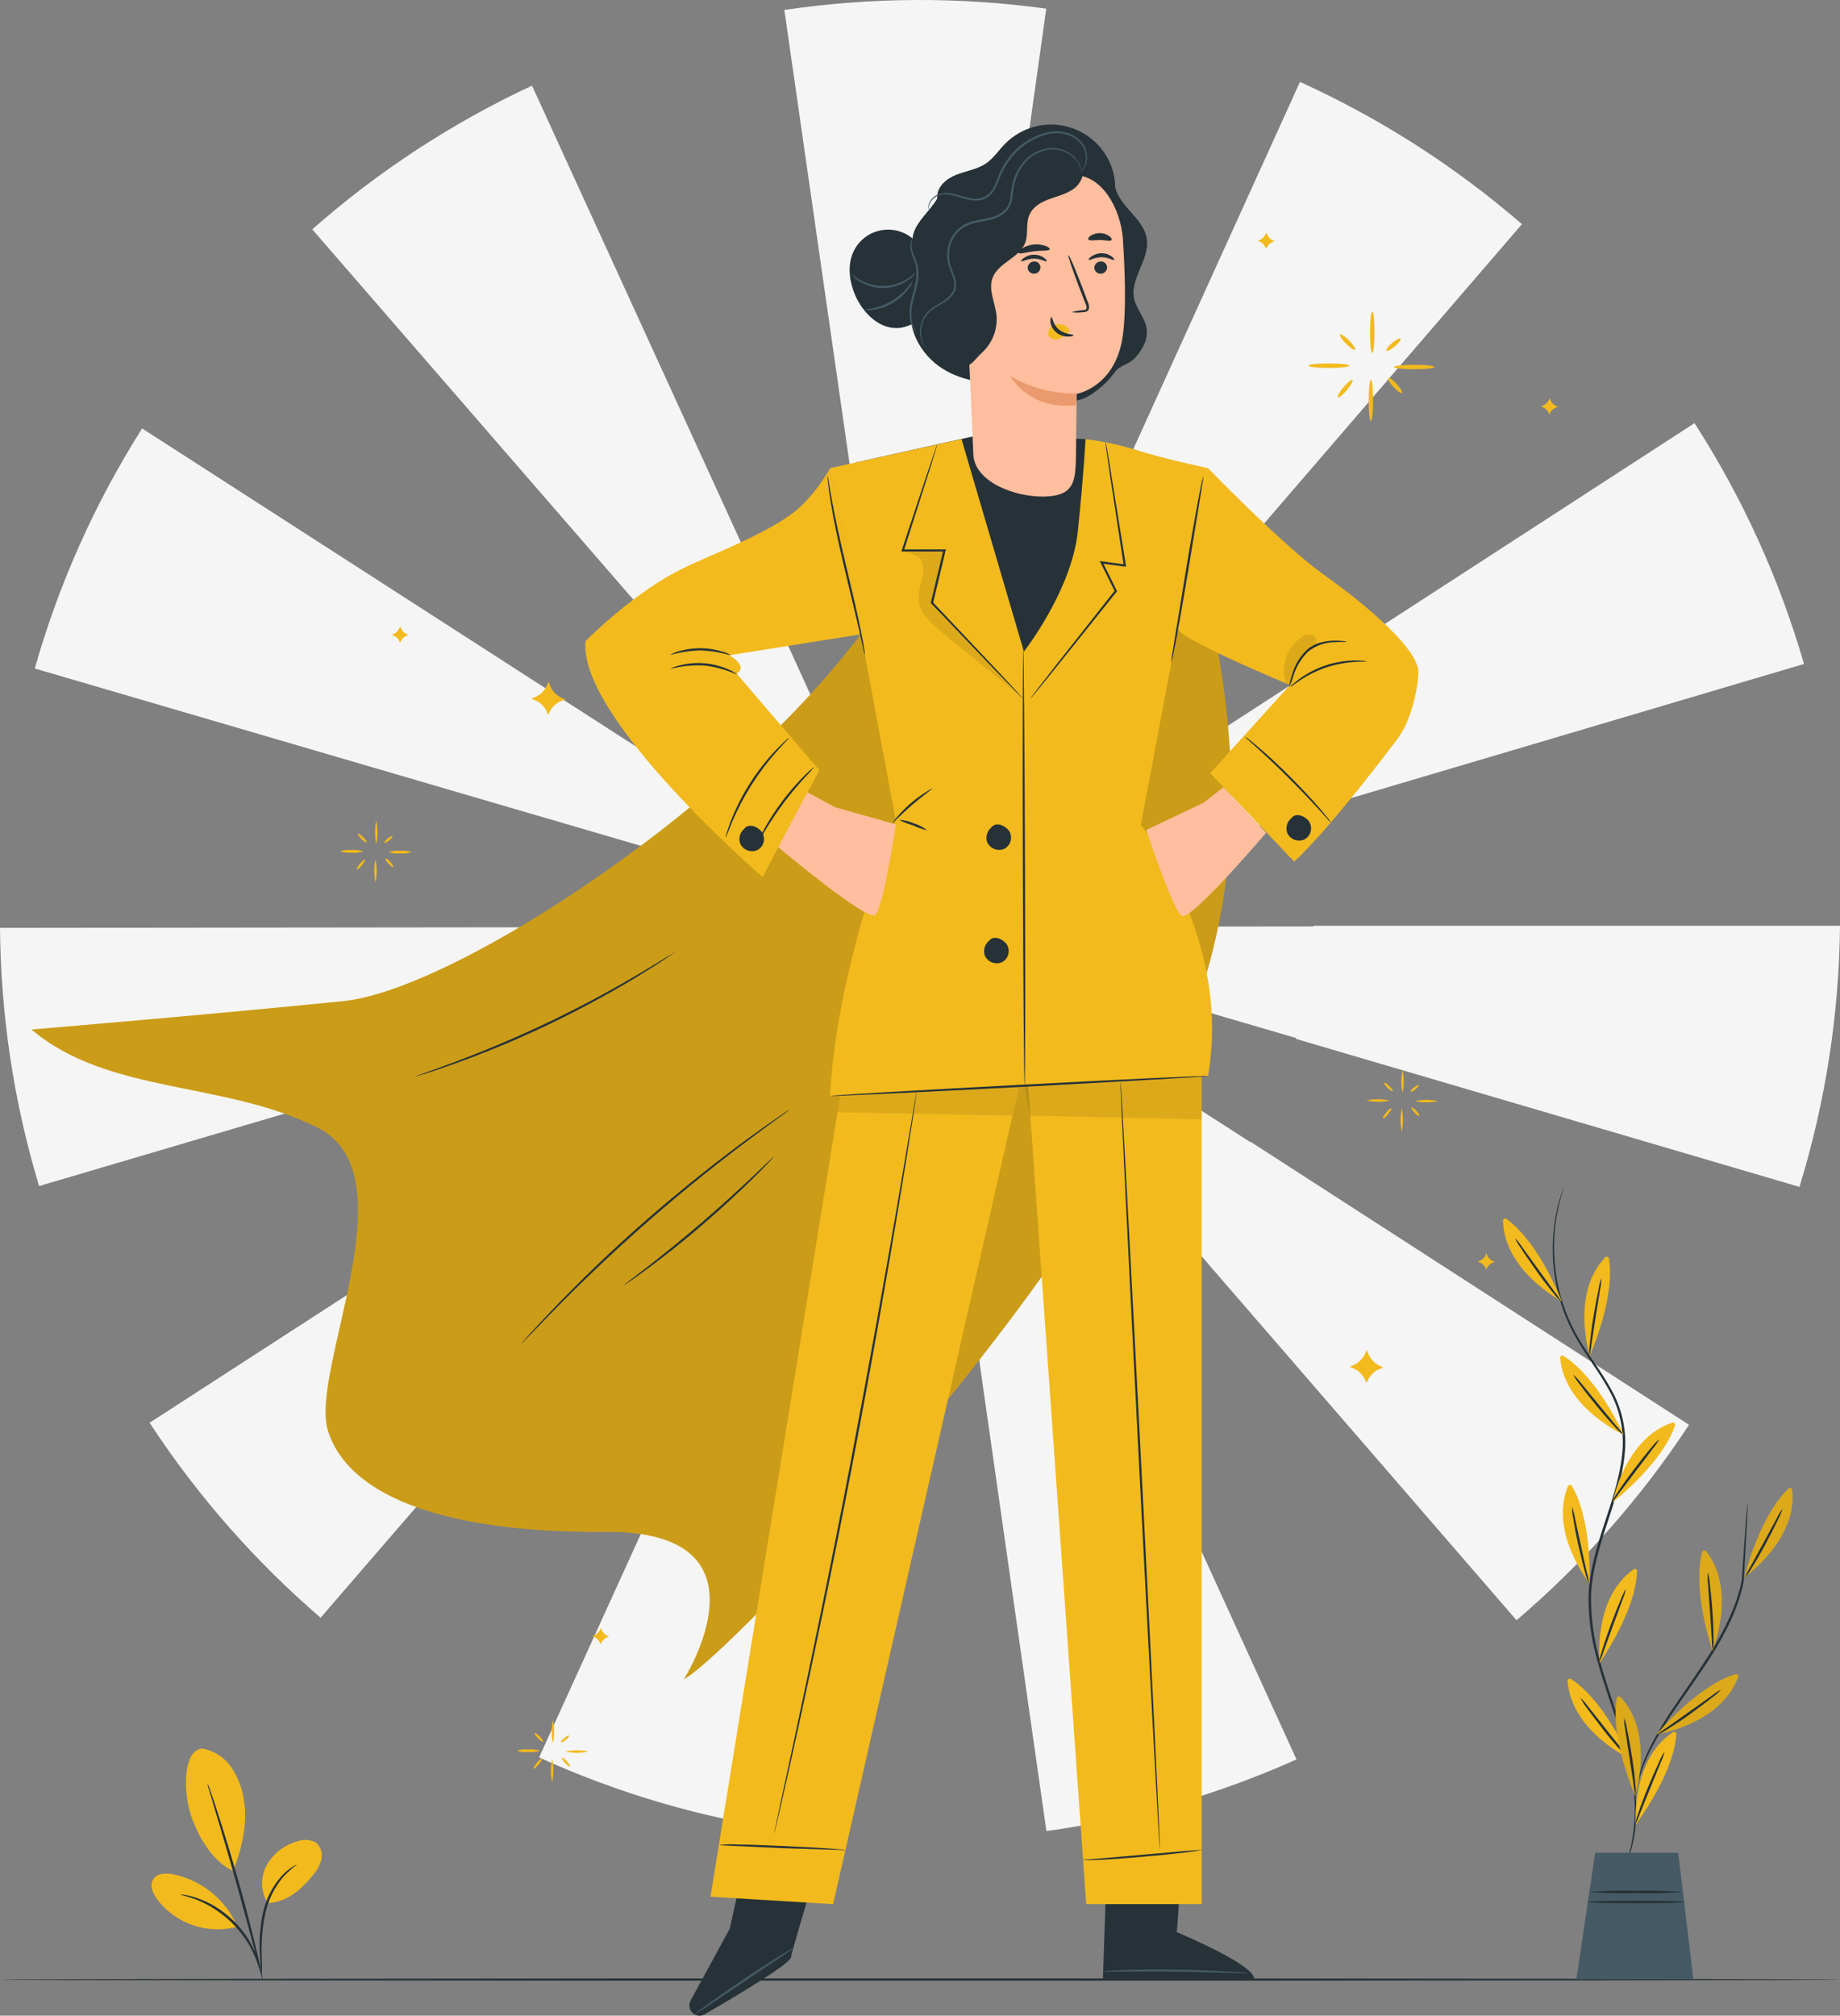 <?xml version="1.0" encoding="UTF-8"?> <svg xmlns="http://www.w3.org/2000/svg" width="884" height="968" viewBox="0 0 884 968" fill="none"><rect x="0" y="0" width="884" height="968" fill="#808080" stroke="none"/> <g clip-path="url(#clip0)"> <path d="M440.204 444.665V444.685L440.244 444.726L440.204 444.665Z" fill="#F5F5F5"></path> <path d="M440.446 445.008L440.345 445.109H440.587L440.446 445.008Z" fill="#F5F5F5"></path> <path d="M440.607 445.109H440.749L440.648 445.069L440.607 445.109Z" fill="#F5F5F5"></path> <path d="M440.143 445.048L440.123 444.907L439.477 444.726L440.062 445.109L440.143 445.048Z" fill="#F5F5F5"></path> <path d="M440.163 444.927L440.143 445.028L440.244 444.988L440.163 444.927Z" fill="#F5F5F5"></path> <path d="M440.729 444.968L440.688 445.008L440.749 445.028L440.729 444.968Z" fill="#F5F5F5"></path> <path d="M440.628 445.048H440.587L440.608 445.089L440.628 445.048Z" fill="#F5F5F5"></path> <path d="M440.244 444.968L440.285 444.948H440.224L440.244 444.968Z" fill="#F5F5F5"></path> <path d="M440.688 444.927L440.607 444.948L440.648 444.988L440.688 444.927Z" fill="#F5F5F5"></path> <path d="M413.744 256.04L440.426 442.971L466.865 255.999H467.289L502.669 4.155C460.904 -1.587 418.536 -1.377 376.83 4.781L412.977 256.181L413.744 256.04Z" fill="#F5F5F5"></path> <path d="M519.643 271.471L440.93 444.524L731.197 107.656C699.112 79.887 663.195 56.878 624.552 39.335L519.219 271.309L519.643 271.471Z" fill="#F5F5F5"></path> <path d="M257.672 391.513L439.013 444.584H438.307L440.062 445.109H440.204H440.345H440.103L440.224 445.23H440.325H440.224L440.95 445.553L440.345 445.149L622.756 498.524C622.713 498.656 622.679 498.79 622.655 498.927L864.524 569.992C877.017 529.343 883.577 487.106 884 444.584H630.97V444.907L440.89 445.109V444.927L441.717 444.685L441.031 445.129L442.727 444.625H441.899L866.703 318.854C854.872 277.962 837.155 239.006 814.107 203.21L441.717 444.584H441.072L441.334 444.262L440.85 444.584L441.031 443.556L440.668 444.322V444.584L440.446 444.746V444.584H440.284V444.322L439.982 443.778L440.103 444.625L439.719 444.383L439.921 444.605H439.275L68.278 205.751C45.624 241.496 28.256 280.324 16.711 321.033L257.672 391.533V391.513ZM440.345 445.048V445.19L439.76 444.827L440.345 445.048Z" fill="#F5F5F5"></path> <path d="M315.556 300.901L439.982 444.423L361.048 271.572L255.593 41.13C217.282 58.971 181.728 82.21 150.018 110.138L315.516 300.922L315.556 300.901Z" fill="#F5F5F5"></path> <path d="M811.464 684.245L600.757 548.287L600.636 548.449L441.193 445.855L565.498 589.074L565.195 589.337L728.594 778.104C760.52 750.893 788.422 719.291 811.464 684.245V684.245Z" fill="#F5F5F5"></path> <path d="M440.708 445.533V445.512L440.688 445.492L440.708 445.533Z" fill="#F5F5F5"></path> <path d="M440.265 445.169L440.244 445.21L440.164 445.169L440.184 445.311L440.204 445.29V445.311L440.325 445.27L440.265 445.23L440.305 445.169L440.345 445.19L440.325 445.149L440.345 445.109H440.164L440.265 445.169Z" fill="#F5F5F5"></path> <path d="M439.356 445.553L440.103 445.331L440.123 445.149L440.083 445.109L439.356 445.553Z" fill="#F5F5F5"></path> <path d="M439.659 445.916L280.64 549.034L280.277 548.449L71.871 683.256C94.728 718.166 122.387 749.687 154.034 776.893L339.856 561.762L439.659 445.916Z" fill="#F5F5F5"></path> <path d="M257.773 499.068L439.982 445.109L0 445.593C0.331 487.606 6.652 529.358 18.77 569.589L257.732 499.109L257.773 499.068Z" fill="#F5F5F5"></path> <path d="M259.004 843.984C297.053 861.297 337.382 873.089 378.768 879.002L439.982 446.561L259.004 843.984Z" fill="#F5F5F5"></path> <path d="M440.749 445.29V445.21L440.708 445.25L440.749 445.29Z" fill="#F5F5F5"></path> <path d="M502.73 879.345C544.216 873.661 584.675 862.072 622.877 844.932L440.95 446.521L502.73 879.345Z" fill="#F5F5F5"></path> <path d="M440.264 445.835L440.466 447.267L440.668 445.896L440.446 445.432L440.264 445.835Z" fill="#F5F5F5"></path> <path d="M440.668 445.27H440.648L440.688 445.29L440.668 445.27Z" fill="#F5F5F5"></path> <path d="M884 950.693C884 950.975 686.089 951.217 442 951.217C197.911 951.217 0 950.975 0 950.693C0 950.41 197.79 950.088 442 950.088C686.21 950.088 884 950.39 884 950.693Z" fill="#263238"></path> <path d="M557.687 220.82C557.687 220.82 621.747 357.987 573.53 485.755C525.314 613.523 348.191 796.783 328.553 806.425C328.553 806.425 374.005 735.077 291.054 735.662C208.103 736.247 166.446 716.096 157.526 686.988C148.605 657.88 197.891 564.062 152.561 541.489C107.23 518.917 52.132 525.695 15.137 494.409C15.137 494.409 101.418 487.228 165.094 480.752C231.979 474.035 432.918 334.044 449.145 231.148" fill="#F2BA1D"></path> <g opacity="0.4"> <path opacity="0.4" d="M557.687 220.82C557.687 220.82 621.747 357.987 573.53 485.755C525.314 613.523 348.191 796.783 328.553 806.425C328.553 806.425 374.005 735.077 291.054 735.662C208.103 736.247 166.446 716.096 157.526 686.988C148.605 657.88 197.891 564.062 152.561 541.489C107.23 518.917 52.132 525.695 15.137 494.409C15.137 494.409 101.418 487.228 165.094 480.752C231.979 474.035 432.918 334.044 449.145 231.148" fill="black"></path> </g> <path d="M324.598 457.01C324.248 457.333 323.87 457.624 323.467 457.878L320.097 460.137C317.191 462.154 312.892 464.857 307.503 468.206C296.766 474.802 281.588 483.355 264.252 491.685C246.915 500.016 230.708 506.431 218.841 510.667C212.907 512.785 208.063 514.419 204.713 515.468L200.838 516.638C200.382 516.79 199.917 516.911 199.445 517.001C199.863 516.777 200.303 516.594 200.757 516.456L204.571 515.064C207.902 513.915 212.645 512.18 218.578 509.981C230.365 505.564 246.471 499.008 263.808 490.737C281.144 482.467 296.302 473.995 307.14 467.58C312.549 464.373 316.888 461.73 319.875 459.854L323.346 457.837C323.733 457.518 324.153 457.241 324.598 457.01Z" fill="#263238"></path> <path d="M379.091 533.058C378.674 533.461 378.221 533.825 377.738 534.147L373.702 537.092C370.17 539.634 365.124 543.345 358.928 547.985C346.556 557.264 329.724 570.496 311.943 586.028C294.162 601.561 278.763 616.447 267.884 627.481C262.455 632.988 258.096 637.567 255.109 640.633L251.637 644.204C251.256 644.642 250.837 645.047 250.386 645.414C250.728 644.941 251.098 644.49 251.496 644.063L254.806 640.351C257.692 637.123 261.971 632.544 267.36 626.957C278.097 615.802 293.415 600.734 311.237 585.242C329.058 569.75 345.971 556.537 358.484 547.379C364.741 542.821 369.867 539.19 373.46 536.769L377.496 533.965C378.004 533.623 378.537 533.319 379.091 533.058V533.058Z" fill="#263238"></path> <path d="M371.744 555.549C371.568 555.817 371.365 556.067 371.139 556.295L369.242 558.313C367.607 560.068 365.205 562.549 362.117 565.554C356.062 571.606 347.384 579.674 337.434 588.247C327.484 596.82 318.139 604.082 311.196 609.186C307.745 611.747 304.919 613.765 302.942 615.116L300.661 616.669C300.136 617.012 299.833 617.194 299.813 617.153C300.02 616.902 300.265 616.684 300.54 616.508L302.699 614.793L310.772 608.601C317.554 603.336 326.797 595.953 336.727 587.441C346.657 578.928 355.356 570.92 361.592 565.03L368.939 558.03L370.957 556.154C371.361 555.731 371.704 555.509 371.744 555.549Z" fill="#263238"></path> <path d="M360.946 879.487L350.613 926.184L331.783 960.758C331.458 961.348 331.259 961.998 331.198 962.667C331.137 963.337 331.215 964.013 331.427 964.651C331.639 965.289 331.981 965.877 332.431 966.377C332.882 966.877 333.43 967.278 334.043 967.556V967.556C334.75 967.888 335.528 968.043 336.308 968.007C337.089 967.972 337.849 967.748 338.524 967.354C347.283 962.312 379.414 943.532 379.979 940.062C380.645 936.028 394.107 891.529 394.107 891.529L360.946 879.487Z" fill="#263238"></path> <path d="M381.452 935.382C380.915 935.906 380.319 936.367 379.676 936.754L374.61 940.203L357.838 951.419L341.087 962.675L335.98 966.043C335.356 966.501 334.679 966.88 333.962 967.173C334.469 966.611 335.046 966.117 335.678 965.7C336.828 964.833 338.503 963.582 340.602 962.07C344.78 959.024 350.694 954.929 357.192 950.551C363.691 946.174 369.746 942.301 374.146 939.578C376.346 938.206 378.182 937.137 379.393 936.411C380.033 935.981 380.724 935.636 381.452 935.382V935.382Z" fill="#455A64"></path> <path d="M568.162 890.541L565.377 927.899C565.377 927.899 602.392 943.269 602.553 950.229H529.896L531.914 889.088L568.162 890.541Z" fill="#263238"></path> <path d="M600.272 947.707C599.346 947.789 598.414 947.789 597.487 947.707L589.899 947.465C583.501 947.264 574.64 947.001 564.872 946.86C555.104 946.719 546.264 946.739 539.846 946.86H532.257C531.327 946.923 530.393 946.882 529.472 946.739C530.39 946.567 531.322 946.472 532.257 946.457C534.033 946.336 536.637 946.215 539.846 946.093C546.243 945.872 555.104 945.73 564.892 945.872C574.681 946.013 583.521 946.396 589.919 946.8C593.128 946.981 595.711 947.183 597.507 947.364C598.439 947.381 599.365 947.496 600.272 947.707V947.707Z" fill="#455A64"></path> <path d="M405.49 514.883L341.329 910.874L400.242 914.444L491.205 514.883H405.49Z" fill="#F2BA1D"></path> <path d="M492.275 497.636L521.863 914.444H577.325V473.107L492.275 497.636Z" fill="#F2BA1D"></path> <path d="M557.263 888.382C556.96 888.382 552.5 805.84 547.273 704.013C542.046 602.186 538.029 519.603 538.332 519.583C538.635 519.563 543.095 602.105 548.322 703.972C553.55 805.84 557.546 888.362 557.263 888.382Z" fill="#263238"></path> <path d="M577.325 888.382L576.901 888.503C576.538 888.604 575.973 888.705 575.246 888.826C573.813 889.048 571.734 889.351 569.191 889.653C564.025 890.278 556.9 891.025 549.009 891.67C533.246 893.102 520.369 893.687 520.39 892.961C520.39 892.961 520.571 892.961 520.955 892.961H522.61L528.665 892.497L548.847 890.722L569.03 888.947C574.176 888.584 577.547 888.342 577.325 888.382Z" fill="#263238"></path> <path d="M440.426 524.222C440.426 524.222 440.426 524.525 440.325 525.15C440.224 525.776 440.103 526.704 439.941 527.873C439.578 530.314 439.033 533.824 438.347 538.322C436.954 547.4 434.855 560.511 432.171 576.649C426.823 609.044 419.032 653.745 409.587 702.964C400.141 752.183 390.776 796.601 383.753 828.674C380.221 844.711 377.315 857.681 375.256 866.637L372.854 876.925L372.208 879.608C372.047 880.193 371.946 880.495 371.946 880.495C371.946 880.495 371.946 880.193 372.108 879.567C372.269 878.942 372.41 878.034 372.652 876.884C373.157 874.464 373.904 870.994 374.852 866.536C376.871 857.52 379.575 844.529 383.026 828.513C389.868 796.399 399.172 751.981 408.557 702.762C417.942 653.543 425.894 608.883 431.445 576.528C434.189 560.39 436.409 547.279 437.943 538.201C438.71 533.703 439.316 530.133 439.74 527.773C439.941 526.623 440.103 525.755 440.224 525.07C440.345 524.384 440.426 524.222 440.426 524.222Z" fill="#263238"></path> <path d="M406.176 888.382C405.385 888.468 404.586 888.468 403.795 888.382L397.255 888.221L375.761 887.555L354.266 886.547L347.747 886.224C346.951 886.222 346.156 886.174 345.366 886.083C348.321 885.671 351.311 885.577 354.286 885.8C359.796 885.8 367.405 886.123 375.801 886.506C384.197 886.89 391.806 887.293 397.296 887.656C400.041 887.838 402.281 888.019 403.815 888.16C404.608 888.137 405.401 888.211 406.176 888.382V888.382Z" fill="#263238"></path> <g opacity="0.3"> <path opacity="0.3" d="M402.382 534.167L403.653 526.3L489.672 521.439L486.422 535.781L402.382 534.167Z" fill="black"></path> </g> <g opacity="0.3"> <path opacity="0.3" d="M494.717 535.781L492.275 521.358L577.325 517.162L577.284 537.556L494.717 535.781Z" fill="black"></path> </g> <path d="M410.999 222.131L471.063 208.777L521.519 210.875L565.518 224.834L540.491 350.282L444.704 358.754L410.999 222.131Z" fill="#263238"></path> <path d="M461.94 210.875L398.769 224.834L430.355 393.954C430.355 393.954 402.099 462.537 398.769 526.3L492.275 521.378C492.275 521.378 498.713 437.323 496.513 404.967C494.313 372.612 492.82 316.01 492.82 316.01L461.94 210.875Z" fill="#F2BA1D"></path> <path d="M281.306 307.881C281.306 307.881 302.74 286.156 325.102 274.476C341.591 265.863 373.884 255.051 386.72 241.173C391.413 236.245 395.481 230.757 398.829 224.834L413.744 304.593L350.351 314.679C350.351 314.679 359.776 319.822 353.903 323.494L393.622 369.889L366.396 421.185C366.396 421.185 277.612 344.654 281.306 307.881Z" fill="#F2BA1D"></path> <path d="M521.52 210.875C529.197 211.821 536.784 213.393 544.205 215.575C557.647 220.033 580.372 224.834 580.372 224.834L548.08 396.152C548.08 396.152 591.977 450.374 580.372 516.739C580.372 516.739 519.723 521.519 492.275 521.378L491.912 312.904C491.912 312.904 514.9 283.655 517.846 254.991C520.793 226.327 521.52 210.875 521.52 210.875Z" fill="#F2BA1D"></path> <path d="M580.372 224.834C580.372 224.834 616.56 262.232 636.48 276.352C656.4 290.473 681.467 311.673 681.467 322.909C681.069 329.952 679.634 336.899 677.209 343.524C675.816 347.686 673.772 351.6 671.154 355.123C662.011 367.226 637.792 398.835 621.787 413.802L581.422 371.321L619.769 328.96C619.769 328.96 568.303 307.76 565.76 301.97C563.217 296.181 580.372 224.834 580.372 224.834Z" fill="#F2BA1D"></path> <path d="M491.528 335.516C491.19 335.267 490.879 334.983 490.6 334.669L488.077 332.147L478.813 322.606L447.409 289.807L447.227 289.605V289.323L451.385 271.915C452.011 269.313 452.616 266.731 453.222 264.209L453.726 264.855H433.705H433.039L433.241 264.209C438.125 249.423 442.303 236.755 445.35 227.678C446.844 223.26 448.035 219.73 448.903 217.209L449.871 214.425C449.97 214.095 450.106 213.777 450.275 213.477C450.227 213.814 450.146 214.145 450.033 214.466C449.831 215.192 449.548 216.14 449.205 217.31C448.418 219.851 447.308 223.361 445.916 227.86L434.23 264.512L433.745 263.866H454.433L454.271 264.512C453.686 267.033 453.06 269.615 452.435 272.217C451.002 278.269 449.609 284.058 448.257 289.625L448.136 289.161L479.278 322.203L488.319 331.966L490.721 334.608C491.014 334.888 491.284 335.192 491.528 335.516V335.516Z" fill="#263238"></path> <path d="M492.275 521.378C491.992 521.378 491.609 474.338 491.407 416.344C491.205 358.35 491.407 311.31 491.609 311.31C491.811 311.31 492.275 358.33 492.457 416.344C492.638 474.358 492.557 521.378 492.275 521.378Z" fill="#263238"></path> <path d="M531.207 212.388C531.341 212.759 531.429 213.145 531.47 213.538C531.631 214.385 531.833 215.555 532.075 216.846C532.6 219.831 533.306 224.007 534.093 229.191L540.915 271.41L541.016 272.096H540.33L529.189 270.603L529.734 269.857L532.014 274.497C533.548 277.623 535.062 280.71 536.515 283.634L536.656 283.937L536.455 284.199C524.809 298.723 514.516 311.592 507.049 320.932C503.355 325.45 500.388 329.122 498.249 331.764L495.827 334.649C495.555 334.992 495.258 335.316 494.939 335.617C495.147 335.228 495.398 334.862 495.686 334.528L497.946 331.522L506.504 320.488L535.627 283.554V284.098C534.194 281.173 532.681 278.047 531.126 274.961L528.785 270.301L528.341 269.413L529.33 269.555L540.471 271.067L539.886 271.652C537.323 254.769 535.062 240.023 533.447 229.292C532.701 224.088 532.095 219.912 531.651 216.886C531.47 215.515 531.328 214.405 531.207 213.558C531.162 213.169 531.162 212.777 531.207 212.388V212.388Z" fill="#263238"></path> <path d="M483.496 453.238C481.356 450.616 477.178 449.103 475.16 451.826C474.142 452.665 473.404 453.794 473.044 455.062C472.683 456.33 472.717 457.678 473.142 458.927C473.485 459.69 473.977 460.376 474.59 460.946C475.204 461.516 475.925 461.956 476.711 462.242C477.498 462.528 478.334 462.653 479.17 462.61C480.006 462.568 480.825 462.358 481.578 461.993C482.31 461.572 482.946 461.003 483.446 460.323C483.945 459.642 484.296 458.864 484.476 458.04C484.657 457.215 484.663 456.362 484.494 455.535C484.325 454.708 483.985 453.926 483.496 453.238V453.238Z" fill="#263238"></path> <path d="M484.626 398.775C482.486 396.152 478.309 394.639 476.29 397.363C475.272 398.196 474.533 399.321 474.172 400.587C473.811 401.852 473.846 403.198 474.272 404.443C474.615 405.206 475.108 405.893 475.72 406.463C476.333 407.033 477.054 407.475 477.84 407.762C478.626 408.05 479.461 408.177 480.298 408.137C481.134 408.097 481.953 407.89 482.708 407.529C483.441 407.109 484.077 406.54 484.576 405.859C485.075 405.178 485.426 404.401 485.606 403.576C485.787 402.752 485.793 401.899 485.624 401.072C485.455 400.245 485.115 399.462 484.626 398.775V398.775Z" fill="#263238"></path> <path d="M628.75 394.296C626.732 391.674 622.433 390.161 620.435 392.884C619.417 393.723 618.679 394.852 618.318 396.12C617.958 397.389 617.992 398.736 618.417 399.985C618.757 400.75 619.249 401.439 619.861 402.01C620.474 402.581 621.196 403.023 621.983 403.309C622.771 403.595 623.608 403.72 624.444 403.675C625.281 403.631 626.1 403.419 626.853 403.051C627.583 402.629 628.218 402.059 628.715 401.377C629.212 400.695 629.561 399.918 629.739 399.093C629.918 398.269 629.922 397.416 629.752 396.59C629.582 395.764 629.24 394.983 628.75 394.296V394.296Z" fill="#263238"></path> <path d="M365.932 399.4C363.792 396.778 359.614 395.265 357.596 397.988C356.578 398.822 355.839 399.947 355.478 401.212C355.117 402.478 355.152 403.823 355.578 405.068C355.921 405.831 356.414 406.518 357.026 407.088C357.639 407.658 358.359 408.1 359.146 408.388C359.932 408.675 360.767 408.803 361.603 408.763C362.44 408.723 363.259 408.516 364.014 408.154C364.746 407.734 365.382 407.165 365.882 406.484C366.381 405.803 366.732 405.026 366.912 404.201C367.093 403.377 367.099 402.524 366.93 401.697C366.761 400.87 366.421 400.088 365.932 399.4V399.4Z" fill="#263238"></path> <path d="M354.407 324.119C349.353 321.792 343.967 320.268 338.443 319.601C332.885 319.304 327.315 319.876 321.933 321.295C323.376 320.463 324.943 319.871 326.575 319.54C330.48 318.533 334.527 318.199 338.544 318.552C342.554 318.906 346.476 319.929 350.149 321.577C351.7 322.181 353.14 323.04 354.407 324.119V324.119Z" fill="#263238"></path> <path d="M321.933 314.537C323.175 313.742 324.539 313.156 325.97 312.803C329.422 311.779 333.006 311.27 336.606 311.29C340.217 311.317 343.802 311.888 347.242 312.984C348.685 313.334 350.053 313.942 351.279 314.78C346.498 313.374 341.565 312.554 336.586 312.339C331.632 312.49 326.713 313.228 321.933 314.537Z" fill="#263238"></path> <path d="M415.561 314.78C415.188 313.68 414.898 312.554 414.693 311.411C414.168 309.051 413.462 305.944 412.675 302.172L405.429 271.773C402.603 259.892 400.363 249.04 399.112 241.133C398.466 237.098 398.022 233.972 397.8 231.733C397.627 230.584 397.533 229.425 397.517 228.263C397.845 229.377 398.075 230.518 398.204 231.672C398.547 233.891 399.112 237.078 399.838 240.991C401.271 248.858 403.633 259.65 406.458 271.531C409.284 283.413 411.807 294.164 413.401 302.011C414.208 305.924 414.814 309.111 415.157 311.33C415.387 312.467 415.522 313.621 415.561 314.78V314.78Z" fill="#263238"></path> <path d="M578.132 228.707C578.089 229.901 577.94 231.089 577.688 232.257C577.304 234.698 576.78 237.946 576.134 241.859C574.782 250.129 572.965 261.244 570.947 273.528C568.929 285.813 566.91 297.089 565.477 305.158C564.711 309.192 564.065 312.46 563.58 314.699C563.389 315.876 563.106 317.036 562.733 318.168C562.779 316.999 562.9 315.833 563.096 314.679C563.5 312.258 564.024 309.01 564.65 305.077L569.837 273.407C571.855 261.042 573.873 249.867 575.327 241.798C576.093 237.764 576.719 234.496 577.204 232.237C577.434 231.041 577.744 229.862 578.132 228.707V228.707Z" fill="#263238"></path> <path d="M646.975 308.224C646.975 308.405 644.735 308.224 641.183 308.405C636.57 308.46 632.105 310.042 628.488 312.904C625.194 316.149 622.748 320.152 621.363 324.563C620.812 326.421 620.138 328.241 619.345 330.009C619.564 328.067 620.011 326.158 620.677 324.321C621.896 319.676 624.367 315.454 627.822 312.117C629.837 310.367 632.236 309.116 634.825 308.466C636.895 307.933 639.025 307.662 641.162 307.659C642.599 307.644 644.035 307.725 645.461 307.901C645.98 307.925 646.492 308.034 646.975 308.224V308.224Z" fill="#263238"></path> <path d="M656.602 317.644C656.602 317.825 654.382 317.644 650.83 317.886C646.21 318.19 641.647 319.071 637.247 320.508C632.862 321.99 628.685 324.023 624.814 326.56C621.848 328.577 620.172 329.949 620.051 329.807C619.93 329.666 620.374 329.343 621.101 328.658C622.138 327.686 623.237 326.784 624.391 325.955C632.073 320.376 641.295 317.311 650.79 317.18C652.218 317.151 653.647 317.212 655.068 317.362C655.59 317.385 656.106 317.48 656.602 317.644Z" fill="#263238"></path> <path d="M445.471 398.775C443.123 398.212 440.838 397.414 438.65 396.394C436.339 395.715 434.096 394.824 431.949 393.732C434.391 393.82 436.791 394.389 439.013 395.406C441.359 396.112 443.55 397.255 445.471 398.775V398.775Z" fill="#263238"></path> <path d="M448.055 378.502C448.216 378.764 443.494 381.992 438.185 386.571C432.877 391.15 428.962 395.325 428.74 395.123C433.916 388.267 440.502 382.599 448.055 378.502V378.502Z" fill="#263238"></path> <path d="M580.372 516.739C580.372 517.021 539.745 519.401 489.55 522.044C439.356 524.686 398.729 526.582 398.729 526.3C398.729 526.018 439.336 523.637 489.55 520.995C539.765 518.352 580.352 516.396 580.372 516.739Z" fill="#263238"></path> <g opacity="0.3"> <path opacity="0.3" d="M617.811 327.931C616.552 324.037 616.561 319.843 617.838 315.953C619.114 312.064 621.593 308.68 624.916 306.287C626.287 305.172 628.039 304.637 629.8 304.795C630.229 304.857 630.64 305.009 631.006 305.242C631.372 305.474 631.685 305.782 631.923 306.144C632.162 306.506 632.321 306.915 632.389 307.343C632.458 307.771 632.435 308.209 632.323 308.627C631.728 309.582 630.864 310.34 629.84 310.806C626.78 312.903 624.469 315.92 623.24 319.419C622.019 322.897 621.167 326.494 620.697 330.15" fill="black"></path> </g> <g opacity="0.3"> <path opacity="0.3" d="M433.765 264.249C434.149 265.318 441.374 266.146 442.726 269.131C443.836 272.249 443.879 275.648 442.848 278.793C441.803 281.905 441.305 285.174 441.374 288.455C441.98 294.305 446.783 298.723 451.264 302.576C463.777 313.267 479.015 324.765 491.528 335.476C480.347 322.243 465.775 308.627 453.464 296.322C451.505 294.676 449.945 292.607 448.902 290.271C448.164 287.109 448.361 283.802 449.467 280.75C450.517 276.621 451.58 272.486 452.656 268.344C452.919 267.275 453.524 265.48 453.665 264.895C452.173 264.633 450.66 264.505 449.145 264.512C444.027 264.121 438.888 264.088 433.765 264.411" fill="black"></path> </g> <path d="M364.277 404.16C364.403 403.572 364.621 403.007 364.922 402.486C365.387 401.457 366.133 399.985 367.122 398.19C369.698 393.538 372.591 389.07 375.781 384.816C378.979 380.542 382.472 376.498 386.235 372.713C387.688 371.28 388.899 370.151 389.767 369.425C390.18 368.992 390.657 368.625 391.18 368.335C389.811 370.054 388.342 371.691 386.78 373.237C384.035 376.223 380.342 380.459 376.689 385.34C373.036 390.222 369.928 394.982 367.829 398.452C366.754 400.42 365.568 402.326 364.277 404.16V404.16Z" fill="#263238"></path> <path d="M379.232 354.195C379.353 354.316 377.032 356.555 373.561 360.428C364.491 370.529 357.147 382.053 351.824 394.538C349.806 399.319 348.716 402.385 348.554 402.325C348.648 401.566 348.831 400.821 349.099 400.106C349.503 398.714 350.189 396.697 351.117 394.256C356.11 381.513 363.542 369.865 372.995 359.964C374.812 358.088 376.326 356.616 377.436 355.647C377.972 355.091 378.576 354.604 379.232 354.195V354.195Z" fill="#263238"></path> <path d="M639.366 394.962C638.765 394.475 638.224 393.92 637.751 393.308L633.554 388.668C630.001 384.775 624.996 379.49 619.284 373.782C613.573 368.073 608.285 363.111 604.369 359.561L599.707 355.385C599.089 354.92 598.533 354.378 598.052 353.771C598.73 354.142 599.372 354.574 599.97 355.062C601.14 355.97 602.836 357.302 604.854 359.097C608.89 362.486 614.299 367.428 620.031 373.217C625.763 379.006 630.708 384.311 634.159 388.346C635.875 390.363 637.207 392.037 638.196 393.227C638.651 393.759 639.043 394.341 639.366 394.962V394.962Z" fill="#263238"></path> <path d="M387.87 380.479L401.09 387.599L430.415 395.93C430.415 395.93 424.36 436.032 420.546 439.441C416.731 442.85 373.884 406.843 373.884 406.843L387.87 380.479Z" fill="#FFBE9D"></path> <path d="M587.779 378.078L578.233 385.502L550.704 398.593C550.704 398.593 563.439 437.121 567.718 439.864C571.996 442.608 608.285 399.944 608.285 399.944L587.779 378.078Z" fill="#FFBE9D"></path> <path d="M452.354 88.755C451.97 99.063 438.226 105.317 438.387 115.644C438.387 120.082 441.213 124.056 441.758 128.453C442.464 134.364 439.174 139.951 437.943 145.781C435.441 157.884 442.424 170.451 452.798 177.027C463.172 183.603 476.169 184.833 488.42 183.159" fill="#263238"></path> <path d="M535.466 86.174C535.042 91.721 538.715 96.663 542.388 100.818C546.062 104.974 550.199 109.311 550.986 114.797C552.399 124.54 542.913 133.597 544.83 143.239C545.88 148.403 550.118 152.559 550.885 157.783C551.652 163.008 548.867 167.869 545.557 171.621C542.247 175.373 538.311 174.909 535.345 179.044C531.893 183.714 527.508 187.615 522.468 190.502C511.771 196.351 498.935 187.879 493.768 186.467" fill="#263238"></path> <path d="M450.275 94.646C450.134 89.623 454.776 85.75 459.458 83.914C464.14 82.079 469.347 81.373 473.586 78.569C477.279 76.088 479.762 72.195 482.89 69.028C486.744 65.123 491.566 62.312 496.865 60.883C502.163 59.454 507.746 59.458 513.042 60.895C518.338 62.331 523.156 65.149 527.004 69.059C530.852 72.969 533.592 77.832 534.941 83.148C536.737 90.309 535.526 98.761 529.875 103.521C523.336 109.028 513.608 107.818 505.232 106.103C496.856 104.389 487.33 102.674 480.327 107.616C476.109 110.581 473.687 115.402 471.103 119.88C468.52 124.359 465.271 128.917 460.386 130.592C455.502 132.266 448.882 129.381 448.68 124.217" fill="#263238"></path> <path d="M470.094 95.674C468 95.906 466.069 96.912 464.679 98.494C463.29 100.077 462.543 102.122 462.586 104.227V104.227L467.612 217.854C467.814 231.269 487.431 238.793 501.781 238.47C516.292 238.127 516.757 231.027 516.938 218.298C517.241 196.997 517.221 188.989 517.221 189.11C517.221 189.231 535.547 186.024 539.301 162.12C541.157 150.219 540.512 130.733 539.482 114.817C538.534 100.334 529.008 82.704 514.658 84.298L470.094 95.674Z" fill="#FFBE9D"></path> <path d="M531.893 128.332C531.899 129.134 531.593 129.906 531.039 130.486C530.485 131.066 529.728 131.407 528.927 131.439C528.537 131.466 528.145 131.416 527.775 131.292C527.404 131.168 527.062 130.972 526.768 130.715C526.473 130.458 526.232 130.146 526.059 129.796C525.886 129.446 525.784 129.065 525.758 128.675C525.752 127.864 526.067 127.083 526.634 126.501C527.2 125.92 527.973 125.585 528.785 125.569C529.564 125.525 530.328 125.791 530.911 126.309C531.493 126.827 531.847 127.554 531.893 128.332V128.332Z" fill="#263238"></path> <path d="M535.264 124.823C534.901 125.226 532.559 123.511 529.209 123.532C525.859 123.552 523.497 125.186 523.154 124.782C522.811 124.379 523.356 123.895 524.406 123.128C525.833 122.137 527.532 121.609 529.27 121.615C530.988 121.593 532.668 122.132 534.053 123.148C535.123 123.915 535.466 124.641 535.264 124.823Z" fill="#263238"></path> <path d="M499.864 128.332C499.875 129.132 499.573 129.904 499.022 130.485C498.472 131.065 497.716 131.407 496.917 131.439C496.527 131.466 496.136 131.416 495.765 131.292C495.395 131.168 495.052 130.972 494.758 130.715C494.464 130.458 494.223 130.146 494.049 129.796C493.876 129.446 493.774 129.065 493.748 128.675C493.742 127.877 494.046 127.108 494.595 126.529C495.144 125.949 495.897 125.605 496.695 125.569C497.086 125.536 497.479 125.582 497.852 125.704C498.225 125.826 498.569 126.022 498.865 126.28C499.161 126.537 499.401 126.852 499.573 127.205C499.744 127.557 499.843 127.941 499.864 128.332V128.332Z" fill="#263238"></path> <path d="M502.83 125.508C502.447 125.912 500.126 124.197 496.776 124.217C493.425 124.238 491.064 125.871 490.721 125.468C490.378 125.065 490.943 124.58 491.992 123.814C493.419 122.821 495.118 122.292 496.856 122.301C498.573 122.291 500.249 122.828 501.64 123.834C502.669 124.601 503.012 125.327 502.83 125.508Z" fill="#263238"></path> <path d="M514.859 149.936C516.602 149.393 518.405 149.068 520.228 148.968C521.055 148.968 521.863 148.706 522.004 148.121C522.073 147.256 521.876 146.39 521.439 145.64C520.631 143.623 519.804 141.464 518.936 139.225C515.445 130.108 512.881 122.604 513.285 122.462C513.689 122.321 516.777 129.603 520.268 138.741C521.096 140.98 521.903 143.138 522.67 145.176C523.201 146.193 523.358 147.363 523.114 148.484C522.997 148.786 522.81 149.055 522.568 149.269C522.325 149.483 522.035 149.636 521.721 149.714C521.257 149.854 520.773 149.922 520.288 149.916C518.488 150.17 516.661 150.177 514.859 149.936V149.936Z" fill="#263238"></path> <path d="M517.22 188.969C505.965 189.163 494.876 186.23 485.191 180.496C485.453 180.496 494.01 197.118 516.918 194.617L517.22 188.969Z" fill="#EB996E"></path> <path d="M513.487 157.904C512.861 157.112 512.043 156.494 511.11 156.109C510.177 155.724 509.161 155.585 508.159 155.705C507.428 155.768 506.718 155.979 506.073 156.326C505.427 156.673 504.859 157.148 504.405 157.723C503.939 158.281 503.664 158.974 503.621 159.7C503.577 160.426 503.767 161.147 504.162 161.757C504.698 162.339 505.393 162.75 506.161 162.94C506.929 163.13 507.736 163.09 508.482 162.826C510.031 162.242 511.445 161.35 512.639 160.204C513.003 159.938 513.317 159.61 513.568 159.235C513.692 159.054 513.758 158.84 513.758 158.62C513.758 158.401 513.692 158.186 513.568 158.005" fill="#F2BA1D"></path> <path d="M505.151 152.236C505.696 152.236 505.716 155.786 508.784 158.287C511.852 160.789 515.667 160.426 515.687 160.93C515.707 161.434 514.839 161.616 513.224 161.656C511.13 161.678 509.094 160.964 507.472 159.639C505.917 158.357 504.907 156.533 504.647 154.535C504.566 153.103 504.909 152.216 505.151 152.236Z" fill="#263238"></path> <path d="M504.304 119.719C503.981 120.627 500.691 120.203 496.816 120.687C492.941 121.171 489.813 122.22 489.308 121.414C489.066 121.03 489.611 120.183 490.862 119.396C492.549 118.332 494.454 117.664 496.436 117.44C498.418 117.216 500.424 117.444 502.306 118.105C503.719 118.61 504.445 119.295 504.304 119.719Z" fill="#263238"></path> <path d="M534.033 115.281C533.468 116.028 531.187 115.281 528.442 115.281C525.697 115.281 523.397 115.806 522.872 115.019C522.63 114.636 522.993 113.889 524.002 113.183C525.357 112.326 526.937 111.891 528.54 111.934C530.143 111.977 531.697 112.496 533.004 113.426C533.972 114.132 534.295 114.979 534.033 115.281Z" fill="#263238"></path> <path d="M459.983 175.635C466.542 176.966 467.127 173.618 472.092 169.059C474.528 166.753 476.392 163.912 477.538 160.761C478.683 157.61 479.078 154.235 478.692 150.905C477.966 145.035 474.797 139.064 476.835 133.517C479.52 126.154 489.813 123.895 492.558 116.572C494.152 112.316 492.719 107.334 494.576 103.158C496.433 98.983 500.409 96.965 504.425 95.513C508.441 94.061 512.76 93.052 516.151 90.43C519.542 87.807 521.621 82.845 519.441 79.174C501.582 81.32 484.041 85.579 467.188 91.862C463.293 93.314 459.115 95.069 456.875 98.539C454.634 102.008 454.554 106.95 454.856 111.348C455.866 132.864 456.868 154.327 457.864 175.736" fill="#263238"></path> <path d="M444.926 126.88C444.551 122.903 442.886 119.158 440.185 116.214C437.485 113.269 433.896 111.287 429.965 110.568C426.034 109.849 421.975 110.432 418.406 112.23C414.837 114.027 411.953 116.94 410.192 120.526C406.882 127.283 408.033 135.493 411.121 142.352C414.814 150.42 422.362 157.944 431.303 157.541C439.719 157.158 446.481 149.775 448.902 141.726C451.324 133.678 450.356 125.024 449.346 116.673" fill="#263238"></path> <path d="M440.244 159.619C439.738 159.243 439.312 158.77 438.993 158.227C438.05 156.786 437.443 155.153 437.217 153.446C436.867 150.938 436.935 148.388 437.419 145.902C437.923 143.078 438.872 140.133 439.558 137.006C440.322 134.126 440.5 131.122 440.083 128.171C439.578 125.508 438.327 123.249 437.782 121.131C437.245 119.479 437.196 117.707 437.641 116.028C438.024 114.858 438.529 114.353 438.569 114.394C438.609 114.434 438.266 114.999 438.044 116.129C437.78 117.74 437.933 119.393 438.488 120.929C439.481 123.228 440.33 125.586 441.031 127.99C441.526 131.046 441.374 134.173 440.587 137.168C439.881 140.375 438.892 143.219 438.387 146.003C437.871 148.401 437.728 150.864 437.963 153.305C438.233 155.556 439.013 157.715 440.244 159.619V159.619Z" fill="#455A64"></path> <path d="M439.982 130.914C439.037 132.367 437.782 133.593 436.309 134.505C432.868 136.942 428.771 138.284 424.554 138.356C420.337 138.428 416.197 137.227 412.675 134.908C411.172 134.051 409.876 132.873 408.88 131.459C409.022 131.318 410.394 132.73 413.058 134.283C416.531 136.333 420.505 137.381 424.539 137.31C428.572 137.239 432.506 136.051 435.905 133.88C438.448 132.246 439.78 130.793 439.982 130.914Z" fill="#455A64"></path> <path d="M438.71 134.666C438.289 136.037 437.603 137.311 436.692 138.418C434.635 141.213 432.043 143.573 429.067 145.359C426.091 147.146 422.79 148.325 419.355 148.827C417.948 149.093 416.503 149.093 415.096 148.827C416.461 148.496 417.842 148.24 419.234 148.06C422.511 147.358 425.652 146.132 428.538 144.429C431.403 142.689 433.96 140.487 436.107 137.914C436.916 136.786 437.785 135.702 438.71 134.666V134.666Z" fill="#455A64"></path> <path d="M444.745 167.627C444.639 167.543 444.55 167.441 444.483 167.324C444.235 167.027 444.012 166.71 443.816 166.376C443.047 165.082 442.514 163.661 442.242 162.181C441.791 159.831 441.923 157.407 442.626 155.12C443.533 152.048 445.509 149.402 448.196 147.657C451.022 145.64 454.715 144.248 457.077 141.081C457.668 140.282 458.087 139.37 458.31 138.402C458.532 137.433 458.552 136.429 458.368 135.453C457.908 133.325 457.232 131.25 456.35 129.26C455.411 126.992 454.953 124.553 455.005 122.098C455.057 119.643 455.618 117.226 456.653 114.999C457.738 112.61 459.403 110.53 461.497 108.947C463.705 107.43 466.208 106.392 468.843 105.901C471.426 105.317 474.01 104.974 476.411 104.247C478.755 103.661 480.913 102.496 482.688 100.859C484.284 99.136 485.251 96.925 485.433 94.585C485.667 92.251 486.045 89.934 486.563 87.646C487.634 83.352 489.869 79.437 493.022 76.33C495.793 73.665 499.315 71.912 503.113 71.307C506.264 70.783 509.5 71.27 512.357 72.699C514.493 73.775 516.33 75.362 517.705 77.318C518.568 78.54 519.204 79.906 519.582 81.353C519.717 81.86 519.799 82.381 519.824 82.906C519.359 80.978 518.53 79.157 517.382 77.54C515.996 75.688 514.182 74.2 512.094 73.203C509.339 71.888 506.239 71.472 503.234 72.013C499.588 72.64 496.218 74.356 493.567 76.935C490.584 79.956 488.49 83.738 487.512 87.868C486.998 90.127 486.64 92.418 486.442 94.726C486.22 97.274 485.163 99.678 483.435 101.565C481.523 103.361 479.192 104.65 476.654 105.317C474.131 106.063 471.547 106.406 469.004 106.991C466.513 107.442 464.146 108.419 462.062 109.855C460.101 111.314 458.54 113.243 457.521 115.463C456.538 117.568 456.003 119.854 455.947 122.177C455.892 124.499 456.317 126.808 457.198 128.958C458.09 131.021 458.766 133.17 459.216 135.372C459.406 136.463 459.37 137.581 459.11 138.656C458.849 139.732 458.37 140.743 457.702 141.626C455.099 145.055 451.304 146.386 448.539 148.302C445.987 149.942 444.093 152.427 443.191 155.322C442.463 157.518 442.276 159.857 442.646 162.14C442.993 164.085 443.705 165.947 444.745 167.627V167.627Z" fill="#455A64"></path> <path d="M446.339 100.859C446.162 100.521 446.059 100.15 446.037 99.769C445.951 98.647 446.235 97.528 446.844 96.582C447.789 95.071 449.209 93.915 450.88 93.294C453.101 92.579 455.477 92.495 457.743 93.052C460.245 93.536 462.849 94.525 465.695 95.069C467.149 95.467 468.672 95.55 470.162 95.314C471.651 95.077 473.073 94.526 474.333 93.698C476.876 91.781 478.167 88.433 479.459 85.104C480.764 81.549 482.631 78.225 484.989 75.261C489.56 69.435 495.957 65.314 503.154 63.561C506.304 62.829 509.59 62.912 512.7 63.803C515.416 64.615 517.845 66.183 519.703 68.322C521.185 70.112 522.074 72.318 522.246 74.635C522.402 76.382 522.132 78.14 521.459 79.759C521.041 80.78 520.432 81.711 519.663 82.502C519.41 82.788 519.11 83.026 518.775 83.208C519.767 82.171 520.548 80.952 521.076 79.618C521.744 77.797 521.909 75.831 521.554 73.925C521.199 72.019 520.336 70.243 519.057 68.785C517.269 66.796 514.953 65.355 512.377 64.63C509.405 63.804 506.271 63.755 503.275 64.489C496.353 66.264 490.21 70.27 485.796 75.886C483.476 78.788 481.637 82.044 480.347 85.528C479.015 88.816 477.703 92.346 474.837 94.525C473.461 95.545 471.823 96.154 470.115 96.28C468.553 96.398 466.983 96.29 465.452 95.957C462.486 95.352 459.942 94.303 457.5 93.798C455.375 93.207 453.127 93.207 451.002 93.798C449.442 94.379 448.107 95.438 447.187 96.824C446.583 97.688 446.259 98.716 446.259 99.769C446.259 100.495 446.4 100.859 446.339 100.859Z" fill="#455A64"></path> <path d="M778.828 899.396C778.92 899.118 779.035 898.848 779.171 898.589C779.434 898.004 779.797 897.217 780.281 896.229C781.623 893.177 782.71 890.02 783.531 886.789C786.119 874.779 786.022 862.347 783.248 850.379C781.529 842.085 779.27 833.911 776.487 825.91C773.621 817.216 770.311 808.018 767.587 798.053C764.518 787.657 763.035 776.859 763.187 766.021C763.611 754.704 766.961 743.388 770.654 732.132C774.348 720.876 778.142 709.842 779.292 698.768C780.582 688.113 778.462 677.323 773.238 667.946C768.353 658.949 762.218 651.264 757.616 643.296C753.321 635.906 750.151 627.918 748.211 619.594C745.45 607.525 745.25 595.012 747.626 582.862C748.476 578.429 749.76 574.092 751.461 569.911C751.408 570.199 751.334 570.482 751.239 570.759C751.037 571.384 750.774 572.211 750.451 573.26C749.49 576.451 748.695 579.689 748.07 582.962C745.88 595.042 746.203 607.443 749.019 619.393C750.987 627.615 754.163 635.5 758.444 642.792C763.045 650.679 769.201 658.324 774.186 667.442C779.561 676.995 781.773 688.003 780.503 698.889C779.353 710.145 775.518 721.239 771.845 732.495C768.172 743.751 764.842 754.946 764.418 766.081C764.253 776.8 765.702 787.483 768.717 797.771C771.381 807.675 774.772 816.894 777.496 825.608C780.249 833.656 782.467 841.877 784.136 850.217C787.224 865.548 786.356 878.458 784.035 886.91C783.176 890.151 782.014 893.305 780.564 896.33L779.353 898.629C779.207 898.904 779.031 899.161 778.828 899.396V899.396Z" fill="#263238"></path> <path d="M763.772 651.143C763.772 651.143 754.448 621.309 771.199 603.82C771.329 603.677 771.497 603.574 771.683 603.522C771.869 603.47 772.066 603.472 772.252 603.526C772.437 603.581 772.603 603.687 772.731 603.832C772.859 603.976 772.944 604.154 772.975 604.344C773.863 609.186 775.014 624.274 763.772 651.143Z" fill="#F2BA1D"></path> <path d="M769.383 613.765C769.34 615.616 769.124 617.46 768.737 619.271C768.131 623.064 767.405 627.522 766.618 632.444L764.599 645.616C764.447 647.459 764.116 649.283 763.611 651.062C763.46 649.212 763.521 647.351 763.792 645.515C764.095 642.106 764.7 637.446 765.548 632.262C766.396 627.078 767.284 622.479 768.01 619.13C768.262 617.295 768.723 615.495 769.383 613.765V613.765Z" fill="#263238"></path> <path d="M774.751 721.542C774.751 721.542 780.463 690.8 803.451 683.216C803.632 683.154 803.827 683.144 804.013 683.186C804.199 683.229 804.37 683.322 804.506 683.456C804.642 683.59 804.738 683.76 804.784 683.945C804.829 684.131 804.822 684.325 804.763 684.507C803.27 689.227 797.215 703.024 774.751 721.542Z" fill="#F2BA1D"></path> <path d="M797.215 691.123C796.337 692.756 795.288 694.291 794.086 695.702L786.013 706.333C783.006 710.367 780.302 713.917 777.94 716.983C776.941 718.544 775.792 720.003 774.509 721.34C775.233 719.632 776.154 718.014 777.254 716.519C779.131 713.655 781.856 709.782 785.024 705.627C788.193 701.471 791.079 697.8 793.34 695.178C794.477 693.687 795.777 692.327 797.215 691.123V691.123Z" fill="#263238"></path> <path d="M768.535 798.679C768.535 798.679 765.064 767.594 784.843 753.635C784.999 753.525 785.183 753.459 785.374 753.446C785.565 753.432 785.756 753.471 785.927 753.558C786.097 753.646 786.241 753.778 786.341 753.941C786.442 754.104 786.496 754.291 786.498 754.482C786.437 759.485 784.661 774.432 768.535 798.679Z" fill="#F2BA1D"></path> <path d="M781.169 763.055C780.778 764.866 780.217 766.635 779.494 768.34L774.893 780.847C773.177 785.527 771.643 789.763 770.331 793.373C769.814 795.151 769.138 796.88 768.313 798.537C768.512 796.687 768.925 794.866 769.544 793.111C770.493 789.823 771.986 785.345 773.803 780.443C775.619 775.542 777.375 771.164 778.727 768.038C779.344 766.287 780.163 764.615 781.169 763.055V763.055Z" fill="#263238"></path> <path d="M785.852 876.259C785.852 876.259 783.49 845.074 803.774 831.881C803.933 831.777 804.117 831.718 804.307 831.712C804.497 831.706 804.685 831.752 804.85 831.846C805.015 831.94 805.151 832.078 805.242 832.245C805.334 832.411 805.377 832.599 805.368 832.789C805.126 837.731 802.825 852.618 785.852 876.259Z" fill="#F2BA1D"></path> <path d="M799.738 841.16C799.309 842.964 798.687 844.715 797.881 846.385C796.428 849.955 794.732 854.131 792.835 858.73C790.938 863.329 789.263 867.525 787.83 871.095C787.257 872.854 786.52 874.556 785.63 876.178C785.891 874.341 786.365 872.541 787.043 870.813C788.132 867.545 789.767 863.107 791.765 858.286C793.763 853.465 795.661 849.148 797.134 846.062C797.822 844.339 798.695 842.695 799.738 841.16V841.16Z" fill="#263238"></path> <path d="M750.35 624.92C750.35 624.92 722.619 610.456 722.095 586.25C722.087 586.059 722.132 585.87 722.227 585.703C722.321 585.536 722.459 585.399 722.627 585.307C722.795 585.215 722.985 585.171 723.176 585.181C723.367 585.191 723.552 585.254 723.709 585.363C727.826 588.207 739.25 598.031 750.35 624.92Z" fill="#F2BA1D"></path> <path d="M727.847 594.561C729.13 595.896 730.286 597.348 731.298 598.898C733.538 602.025 736.202 605.676 739.109 609.71L746.96 620.482C748.149 621.905 749.209 623.43 750.128 625.041C748.694 623.86 747.412 622.504 746.314 621.006C744.114 618.384 741.208 614.652 738.241 610.416C735.274 606.18 732.549 602.347 730.692 599.382C729.551 597.897 728.596 596.278 727.847 594.561V594.561Z" fill="#263238"></path> <path d="M780.14 689.025C780.14 689.025 751.582 676.257 749.563 652.131C749.551 651.943 749.589 651.756 749.674 651.587C749.759 651.419 749.888 651.277 750.047 651.176C750.206 651.075 750.389 651.019 750.578 651.013C750.766 651.007 750.952 651.052 751.117 651.143C755.416 653.745 767.405 662.842 780.14 689.025Z" fill="#F2BA1D"></path> <path d="M755.82 660.079C757.177 661.309 758.42 662.659 759.533 664.113L767.99 674.441L776.467 684.709C777.753 686.043 778.903 687.502 779.898 689.066C778.412 687.96 777.057 686.688 775.861 685.273C773.5 682.772 770.392 679.222 767.082 675.187C763.772 671.153 760.886 667.482 758.867 664.718C757.679 663.292 756.657 661.736 755.82 660.079V660.079Z" fill="#263238"></path> <path d="M763.711 760.473C763.711 760.473 744.094 736.106 753.297 713.736C753.365 713.556 753.481 713.399 753.634 713.282C753.786 713.165 753.968 713.094 754.159 713.075C754.35 713.056 754.543 713.091 754.715 713.175C754.887 713.26 755.032 713.391 755.134 713.554C757.778 717.851 764.297 731.426 763.711 760.473Z" fill="#F2BA1D"></path> <path d="M755.235 723.68C755.893 725.416 756.373 727.213 756.668 729.046C757.475 732.798 758.444 737.115 759.493 742.077C760.543 747.039 761.511 751.336 762.379 755.088C762.894 756.862 763.252 758.677 763.449 760.514C762.614 758.855 761.984 757.1 761.572 755.289C760.603 752.001 759.554 747.422 758.363 742.319C757.172 737.215 756.345 732.576 755.86 729.207C755.448 727.394 755.238 725.54 755.235 723.68V723.68Z" fill="#263238"></path> <path d="M783.087 844.65C783.087 844.65 754.831 831.417 753.136 807.272C753.117 807.08 753.153 806.887 753.239 806.715C753.325 806.543 753.457 806.398 753.621 806.297C753.785 806.196 753.974 806.143 754.166 806.145C754.359 806.146 754.547 806.201 754.71 806.304C759.009 808.886 770.836 818.265 783.087 844.65Z" fill="#F2BA1D"></path> <path d="M759.292 815.32C760.656 816.576 761.881 817.976 762.945 819.496L771.219 829.945L779.535 840.374C780.794 841.73 781.923 843.202 782.905 844.771C781.402 843.655 780.045 842.354 778.869 840.898C776.568 838.377 773.5 834.847 770.271 830.671C767.042 826.495 764.216 822.784 762.198 820C761.065 818.548 760.09 816.979 759.292 815.32Z" fill="#263238"></path> <path d="M839.598 721.703C839.598 721.703 839.598 721.945 839.598 722.389C839.598 722.833 839.598 723.6 839.598 724.406C839.598 726.282 839.396 728.804 839.255 731.971L837.782 759.061C835.764 770.378 829.991 782.925 822.241 795.088C816.57 804.065 810.616 812.214 805.469 819.798C800.809 826.429 796.608 833.371 792.896 840.575C790.473 845.467 788.507 850.572 787.022 855.825C786.518 857.701 786.155 859.153 785.933 860.142C785.841 860.659 785.699 861.165 785.509 861.655C785.528 861.133 785.589 860.614 785.69 860.102C785.832 859.093 786.155 857.6 786.578 855.704C787.904 850.364 789.771 845.174 792.149 840.212C795.784 832.918 799.939 825.893 804.581 819.193C809.688 811.568 815.601 803.399 821.252 794.463C828.962 782.36 834.694 769.994 836.793 758.88C837.58 747.765 838.226 738.486 838.69 731.83C838.952 728.663 839.154 726.121 839.316 724.265C839.316 723.458 839.457 722.813 839.497 722.248C839.516 722.064 839.55 721.882 839.598 721.703V721.703Z" fill="#263238"></path> <path d="M822.705 792.748C822.705 792.748 834.714 763.862 819.617 744.941C819.497 744.794 819.338 744.683 819.159 744.619C818.98 744.555 818.787 744.541 818.6 744.578C818.414 744.615 818.241 744.703 818.1 744.83C817.959 744.958 817.856 745.122 817.801 745.304C816.469 750.206 813.986 765.052 822.705 792.748Z" fill="#F2BA1D"></path> <path d="M820.526 755.108C821.026 756.857 821.33 758.657 821.434 760.473C821.858 763.882 822.342 768.542 822.705 773.787C823.069 779.031 823.25 783.711 823.25 787.14C823.359 788.989 823.251 790.844 822.927 792.667C822.576 790.853 822.407 789.008 822.423 787.161C822.181 783.328 821.878 778.83 821.535 773.868C821.192 768.905 820.889 764.387 820.606 760.554C820.401 758.746 820.374 756.922 820.526 755.108Z" fill="#263238"></path> <g opacity="0.3"> <path opacity="0.3" d="M822.705 792.748C822.705 792.748 834.714 763.862 819.617 744.941C819.497 744.794 819.338 744.683 819.159 744.619C818.98 744.555 818.787 744.541 818.6 744.578C818.414 744.615 818.241 744.703 818.1 744.83C817.959 744.958 817.856 745.122 817.801 745.304C816.469 750.206 813.986 765.052 822.705 792.748Z" fill="black"></path> </g> <path d="M785.529 862.421C785.529 862.421 795.156 832.668 778.566 815.038C778.438 814.896 778.274 814.792 778.09 814.738C777.907 814.683 777.712 814.681 777.528 814.732C777.344 814.782 777.177 814.882 777.046 815.022C776.916 815.162 776.827 815.335 776.79 815.522C775.841 820.444 774.59 835.452 785.529 862.421Z" fill="#F2BA1D"></path> <path d="M780.281 825.023C780.949 826.759 781.416 828.566 781.674 830.409C782.38 833.757 783.228 838.477 784.035 843.541C784.843 848.604 785.387 853.405 785.67 856.814C785.933 858.651 785.967 860.515 785.771 862.361C785.305 860.575 784.994 858.753 784.843 856.914C784.277 853.122 783.611 848.644 782.824 843.722C782.037 838.8 781.411 834.342 780.806 830.55C780.462 828.728 780.286 826.877 780.281 825.023V825.023Z" fill="#263238"></path> <g opacity="0.3"> <path opacity="0.3" d="M785.529 862.421C785.529 862.421 795.156 832.668 778.566 815.038C778.438 814.896 778.274 814.792 778.09 814.738C777.907 814.683 777.712 814.681 777.528 814.732C777.344 814.782 777.177 814.882 777.046 815.022C776.916 815.162 776.827 815.335 776.79 815.522C775.841 820.444 774.59 835.452 785.529 862.421Z" fill="black"></path> </g> <path d="M838.004 757.528C838.004 757.528 863.636 739.596 861.052 715.531C861.03 715.341 860.956 715.16 860.839 715.009C860.721 714.858 860.565 714.742 860.386 714.673C860.207 714.605 860.013 714.586 859.825 714.62C859.636 714.654 859.46 714.739 859.317 714.865C855.603 718.214 845.653 729.429 838.004 757.528Z" fill="#F2BA1D"></path> <g opacity="0.3"> <path opacity="0.3" d="M838.004 757.528C838.004 757.528 863.636 739.596 861.052 715.531C861.03 715.341 860.956 715.16 860.839 715.009C860.721 714.858 860.565 714.742 860.386 714.673C860.207 714.605 860.013 714.586 859.825 714.62C859.636 714.654 859.46 714.739 859.317 714.865C855.603 718.214 845.653 729.429 838.004 757.528Z" fill="black"></path> </g> <path d="M856.411 724.527C855.889 726.309 855.172 728.028 854.271 729.651C852.818 732.737 850.699 736.953 848.216 741.552C845.734 746.152 843.352 750.226 841.516 753.111C840.604 754.732 839.507 756.241 838.246 757.609C838.939 755.893 839.79 754.245 840.789 752.687L847.187 740.988C849.548 736.61 851.708 732.657 853.545 729.268C854.339 727.596 855.299 726.008 856.411 724.527V724.527Z" fill="#263238"></path> <path d="M795.862 832.91C795.862 832.91 826.782 828.109 835.057 805.356C835.123 805.179 835.138 804.987 835.102 804.802C835.067 804.617 834.98 804.445 834.853 804.305C834.726 804.166 834.563 804.064 834.382 804.011C834.201 803.958 834.008 803.955 833.826 804.004C829.002 805.376 815.036 811.004 795.862 832.91Z" fill="#F2BA1D"></path> <g opacity="0.3"> <path opacity="0.3" d="M795.862 832.91C795.862 832.91 826.782 828.109 835.057 805.356C835.123 805.179 835.138 804.987 835.102 804.802C835.067 804.617 834.98 804.445 834.853 804.305C834.726 804.166 834.563 804.064 834.382 804.011C834.201 803.958 834.008 803.955 833.826 804.004C829.002 805.376 815.036 811.004 795.862 832.91Z" fill="black"></path> </g> <path d="M826.944 811.387C825.693 812.757 824.292 813.982 822.766 815.038C820.102 817.176 816.328 820.04 812.089 823.107C807.851 826.173 803.895 828.755 800.969 830.53C799.447 831.595 797.8 832.469 796.064 833.132C797.444 831.906 798.929 830.806 800.504 829.844L811.403 822.159C815.44 819.254 819.133 816.652 822.281 814.433C823.723 813.255 825.286 812.234 826.944 811.387Z" fill="#263238"></path> <path d="M766.376 889.774L757.354 950.451H813.563L806.277 889.774H766.376Z" fill="#455A64"></path> <path d="M808.517 908.574C800.977 909.158 793.412 909.353 785.852 909.159C778.292 909.353 770.727 909.158 763.187 908.574C770.727 907.99 778.292 907.795 785.852 907.989C793.412 907.795 800.977 907.99 808.517 908.574V908.574Z" fill="#263238"></path> <path d="M809.627 913.395C809.627 913.738 799.152 913.98 786.235 913.98C773.318 913.98 762.904 913.778 762.904 913.395C762.904 913.012 773.379 912.81 786.316 912.81C799.253 912.81 809.627 913.072 809.627 913.395Z" fill="#263238"></path> <path d="M97.038 839.708C99.878 840.192 102.593 841.241 105.019 842.794C107.446 844.346 109.536 846.37 111.166 848.745C114.378 853.546 116.449 859.017 117.221 864.741C119.057 875.714 116.09 888.181 112.014 898.549C100.913 893.304 94.858 880.253 92.315 873.435C88.178 862.684 87.27 840.737 97.038 839.708Z" fill="#F2BA1D"></path> <path d="M128.604 914C126.917 911.251 125.989 908.104 125.915 904.879C125.84 901.655 126.622 898.468 128.18 895.644C129.778 892.846 131.918 890.395 134.476 888.435C137.033 886.474 139.957 885.044 143.075 884.227C144.47 883.699 145.962 883.48 147.45 883.584C148.938 883.689 150.385 884.114 151.693 884.832C152.777 885.706 153.612 886.851 154.111 888.151C154.611 889.451 154.758 890.86 154.538 892.235C154.035 894.977 152.817 897.538 151.007 899.658C145.174 907.202 138.13 913.415 128.604 913.98" fill="#F2BA1D"></path> <path d="M125.778 948.797C125.547 948.044 125.418 947.264 125.395 946.477C125.254 944.984 125.052 942.826 124.91 940.143C124.4 933.118 124.828 926.056 126.182 919.144C127.626 912.173 130.924 905.721 135.728 900.465C137.211 898.921 138.878 897.566 140.693 896.431C141.306 895.976 141.987 895.622 142.712 895.382C140.423 897.111 138.277 899.02 136.293 901.09C131.817 906.371 128.736 912.689 127.332 919.467C126.006 926.275 125.464 933.212 125.718 940.143C125.91 943.024 125.931 945.913 125.778 948.797Z" fill="#263238"></path> <path d="M99.642 856.37C100.214 857.524 100.687 858.725 101.055 859.96C101.882 862.3 103.073 865.709 104.405 869.925C107.17 878.357 110.783 890.097 114.496 903.087C118.21 916.078 121.197 927.999 123.256 936.633C124.285 940.95 125.072 944.46 125.597 946.88C125.921 948.131 126.144 949.406 126.263 950.693C125.78 949.495 125.395 948.261 125.112 947.001C124.426 944.399 123.498 940.95 122.408 936.915C120.127 928.342 116.959 916.522 113.306 903.491C109.652 890.46 106.141 878.74 103.618 870.248L100.631 860.162C100.196 858.928 99.865 857.659 99.642 856.37V856.37Z" fill="#263238"></path> <path d="M113.689 924.449C110.889 918.253 106.654 912.811 101.334 908.574C96.014 904.336 89.761 901.426 83.092 900.082C79.701 899.436 75.524 899.537 73.626 902.422C71.729 905.306 73.364 909.199 75.403 912.003C79.756 917.771 85.722 922.119 92.548 924.5C99.373 926.88 106.751 927.185 113.75 925.377" fill="#F2BA1D"></path> <path d="M86.785 909.845C87.532 909.816 88.279 909.891 89.005 910.067C89.878 910.187 90.742 910.369 91.589 910.611C92.718 910.883 93.829 911.22 94.919 911.62C97.786 912.617 100.545 913.901 103.154 915.453C106.339 917.392 109.309 919.664 112.014 922.23C114.671 924.839 117.04 927.727 119.078 930.844C120.685 933.394 122.037 936.097 123.114 938.912C123.619 940.103 123.901 941.232 124.224 942.221C124.488 943.053 124.697 943.902 124.85 944.762C125.048 945.485 125.149 946.231 125.153 946.981C124.91 946.981 124.305 943.915 122.287 939.235C121.108 936.513 119.69 933.9 118.048 931.429C115.998 928.43 113.666 925.634 111.085 923.078C108.447 920.582 105.575 918.346 102.508 916.401C99.981 914.824 97.32 913.474 94.556 912.366C89.914 910.591 86.785 910.087 86.785 909.845Z" fill="#263238"></path> <path d="M669.66 176.26C669.66 176.845 674.04 177.33 679.429 177.33C684.818 177.33 689.197 176.845 689.197 176.26C689.197 175.675 684.818 175.171 679.429 175.171C674.04 175.171 669.66 175.655 669.66 176.26Z" fill="#F2BA1D"></path> <path d="M659.287 149.674C658.681 149.674 658.197 154.112 658.197 159.599C658.197 165.085 658.681 169.503 659.287 169.503C659.892 169.503 660.356 165.065 660.356 159.599C660.356 154.132 659.973 149.674 659.287 149.674Z" fill="#F2BA1D"></path> <path d="M648.226 175.615C648.226 175.01 643.847 174.526 638.458 174.526C633.069 174.526 628.669 175.01 628.669 175.615C628.669 176.22 633.049 176.704 638.458 176.704C643.867 176.704 648.226 176.22 648.226 175.615Z" fill="#F2BA1D"></path> <path d="M658.6 202.181C659.206 202.181 659.69 197.743 659.69 192.277C659.69 186.81 659.206 182.372 658.6 182.372C657.995 182.372 657.531 186.81 657.531 192.277C657.531 197.743 657.954 202.181 658.6 202.181Z" fill="#F2BA1D"></path> <path d="M642.797 190.784C643.261 191.167 645.199 189.614 647.116 187.314C649.034 185.015 650.204 182.857 649.76 182.473C649.316 182.09 647.379 183.643 645.441 185.943C643.504 188.242 642.353 190.401 642.797 190.784Z" fill="#F2BA1D"></path> <path d="M643.827 160.647C643.403 161.071 644.674 163.048 646.652 165.045C648.63 167.042 650.689 168.353 651.032 167.929C651.375 167.506 650.184 165.549 648.186 163.532C646.188 161.515 644.15 160.244 643.827 160.647Z" fill="#F2BA1D"></path> <path d="M666.128 168.333C666.512 168.797 668.348 167.889 670.165 166.316C671.981 164.742 673.293 163.088 672.91 162.624C672.526 162.16 670.69 163.068 668.873 164.642C667.057 166.215 665.745 167.869 666.128 168.333Z" fill="#F2BA1D"></path> <path d="M666.996 181.545C666.552 181.949 667.662 183.885 669.479 185.882C671.295 187.879 673.112 189.13 673.515 188.726C673.919 188.323 672.849 186.407 671.033 184.41C669.216 182.413 667.44 181.202 666.996 181.545Z" fill="#F2BA1D"></path> <path d="M186.669 409.203C188.451 409.815 190.346 410.029 192.22 409.829C194.093 410.029 195.988 409.815 197.77 409.203C195.982 408.616 194.092 408.41 192.22 408.598C190.348 408.41 188.457 408.616 186.669 409.203V409.203Z" fill="#F2BA1D"></path> <path d="M180.776 394.135C179.969 397.837 179.969 401.669 180.776 405.371C181.583 401.669 181.583 397.837 180.776 394.135V394.135Z" fill="#F2BA1D"></path> <path d="M174.499 408.86C172.717 408.249 170.822 408.035 168.949 408.235C167.075 408.035 165.181 408.249 163.399 408.86C165.186 409.448 167.077 409.654 168.949 409.466C170.821 409.654 172.712 409.448 174.499 408.86V408.86Z" fill="#F2BA1D"></path> <path d="M180.393 423.929C181.2 420.22 181.2 416.381 180.393 412.673C179.585 416.381 179.585 420.22 180.393 423.929Z" fill="#F2BA1D"></path> <path d="M171.431 417.554C171.694 417.756 172.784 416.889 173.873 415.537C174.963 414.186 175.629 412.996 175.367 412.794C175.105 412.592 174.015 413.439 172.925 414.811C171.835 416.183 171.169 417.252 171.431 417.554Z" fill="#F2BA1D"></path> <path d="M171.936 400.368C171.694 400.59 172.42 401.72 173.551 402.849C174.681 403.979 175.791 404.725 176.033 404.483C176.275 404.241 175.549 403.132 174.418 401.982C173.288 400.832 172.178 400.126 171.936 400.368Z" fill="#F2BA1D"></path> <path d="M184.651 404.725C184.873 404.967 185.923 404.463 187.013 403.575C188.102 402.688 188.768 401.74 188.567 401.558C188.365 401.377 187.295 401.8 186.225 402.708C185.156 403.616 184.449 404.463 184.651 404.725Z" fill="#F2BA1D"></path> <path d="M185.156 412.249C184.913 412.491 185.539 413.581 186.568 414.71C187.598 415.84 188.587 416.566 188.869 416.344C189.152 416.122 188.506 415.013 187.477 413.883C186.447 412.754 185.418 412.027 185.156 412.249Z" fill="#F2BA1D"></path> <path d="M679.731 528.781C683.388 529.588 687.176 529.588 690.832 528.781C687.176 527.974 683.388 527.974 679.731 528.781Z" fill="#F2BA1D"></path> <path d="M673.838 513.693C673.031 517.401 673.031 521.24 673.838 524.949C674.646 521.24 674.646 517.401 673.838 513.693V513.693Z" fill="#F2BA1D"></path> <path d="M667.561 528.499C663.905 527.692 660.117 527.692 656.461 528.499C660.114 529.333 663.908 529.333 667.561 528.499V528.499Z" fill="#F2BA1D"></path> <path d="M673.455 543.507C674.262 539.798 674.262 535.959 673.455 532.251C672.647 535.959 672.647 539.798 673.455 543.507V543.507Z" fill="#F2BA1D"></path> <path d="M664.494 537.031C664.756 537.253 665.846 536.366 666.936 535.014C668.026 533.663 668.692 532.473 668.429 532.251C668.167 532.029 667.077 532.916 665.987 534.268C664.897 535.619 664.231 536.81 664.494 537.031Z" fill="#F2BA1D"></path> <path d="M664.998 519.926C664.756 520.168 665.482 521.277 666.613 522.427C667.743 523.577 668.853 524.303 669.095 524.061C669.337 523.819 668.611 522.709 667.48 521.56C666.35 520.41 665.24 519.684 664.998 519.926Z" fill="#F2BA1D"></path> <path d="M677.733 524.283C677.935 524.545 678.985 524.041 680.074 523.133C681.164 522.225 681.851 521.298 681.628 521.116C681.406 520.934 680.357 521.378 679.287 522.266C678.218 523.153 677.511 524.021 677.733 524.283Z" fill="#F2BA1D"></path> <path d="M678.137 531.827C677.895 532.049 678.52 533.158 679.55 534.288C680.579 535.418 681.568 536.124 681.851 535.902C682.133 535.68 681.487 534.57 680.458 533.461C679.429 532.352 678.48 531.605 678.137 531.827Z" fill="#F2BA1D"></path> <path d="M271.537 841.16C275.19 841.994 278.985 841.994 282.638 841.16C278.982 840.353 275.193 840.353 271.537 841.16V841.16Z" fill="#F2BA1D"></path> <path d="M265.644 826.072C264.837 829.774 264.837 833.606 265.644 837.307C266.478 833.609 266.478 829.771 265.644 826.072V826.072Z" fill="#F2BA1D"></path> <path d="M259.387 840.777C257.599 840.192 255.709 839.986 253.837 840.172C251.965 839.984 250.074 840.19 248.287 840.777C250.069 841.389 251.964 841.602 253.837 841.402C255.711 841.6 257.605 841.386 259.387 840.777V840.777Z" fill="#F2BA1D"></path> <path d="M265.26 855.865C266.095 852.16 266.095 848.315 265.26 844.61C264.453 848.318 264.453 852.157 265.26 855.865V855.865Z" fill="#F2BA1D"></path> <path d="M256.32 849.411C256.582 849.612 257.672 848.745 258.762 847.393C259.852 846.042 260.518 844.852 260.276 844.63C260.033 844.408 258.903 845.295 257.834 846.647C256.764 847.998 256.037 849.229 256.32 849.411Z" fill="#F2BA1D"></path> <path d="M256.824 832.285C256.582 832.527 257.309 833.656 258.439 834.786C259.569 835.916 260.679 836.662 260.921 836.42C261.163 836.178 260.437 835.068 259.307 833.919C258.176 832.769 257.066 832.063 256.824 832.285Z" fill="#F2BA1D"></path> <path d="M269.539 836.662C269.761 836.904 270.811 836.4 271.88 835.512C272.95 834.625 273.657 833.677 273.435 833.495C273.212 833.314 272.183 833.737 271.093 834.645C270.003 835.553 269.317 836.4 269.539 836.662Z" fill="#F2BA1D"></path> <path d="M270.044 844.186C269.781 844.428 270.407 845.517 271.436 846.647C272.466 847.777 273.455 848.503 273.757 848.261C274.06 848.019 273.374 846.95 272.345 845.82C271.315 844.69 270.286 843.964 270.044 844.186Z" fill="#F2BA1D"></path> <path d="M263.485 327.447L262.839 328.98C262.286 330.302 261.477 331.501 260.459 332.508C259.44 333.516 258.233 334.312 256.905 334.85L255.25 335.536L256.844 336.182C258.216 336.72 259.461 337.536 260.503 338.577C261.545 339.618 262.36 340.863 262.899 342.233L263.343 343.363L264.029 341.951C265.25 339.4 267.425 337.429 270.084 336.464L271.517 335.94L269.64 335.032C267.252 333.88 265.37 331.892 264.352 329.444L263.485 327.447Z" fill="#F2BA1D"></path> <path d="M192.28 300.78L191.957 301.527C191.687 302.192 191.285 302.796 190.775 303.302C190.265 303.808 189.658 304.206 188.99 304.472L188.163 304.815L188.97 305.137C189.642 305.41 190.253 305.815 190.766 306.328C191.279 306.841 191.684 307.451 191.957 308.123L192.179 308.688L192.522 307.982C193.131 306.712 194.209 305.728 195.529 305.238L196.256 304.976L195.307 304.512C194.119 303.939 193.185 302.948 192.684 301.728L192.28 300.78Z" fill="#F2BA1D"></path> <path d="M744.477 191.167L744.154 191.934C743.591 193.267 742.525 194.325 741.188 194.879L740.36 195.202L741.147 195.524C741.823 195.798 742.435 196.205 742.949 196.721C743.462 197.238 743.866 197.853 744.134 198.53L744.356 199.075L744.699 198.389C745.309 197.113 746.396 196.127 747.727 195.645L748.453 195.383L747.505 194.919C746.32 194.335 745.383 193.348 744.861 192.136L744.477 191.167Z" fill="#F2BA1D"></path> <path d="M714.102 601.843L713.8 602.61C713.236 603.938 712.169 604.989 710.833 605.535L710.005 605.877L710.792 606.2C711.463 606.476 712.072 606.882 712.585 607.394C713.097 607.907 713.504 608.516 713.779 609.186L714.001 609.75L714.345 609.044C714.961 607.773 716.046 606.79 717.372 606.301L718.099 606.039L717.15 605.595C715.955 605.015 715.014 604.018 714.506 602.791L714.102 601.843Z" fill="#F2BA1D"></path> <path d="M288.612 781.755L288.309 782.521C287.745 783.849 286.679 784.901 285.342 785.446L284.515 785.789L285.302 786.112C285.976 786.382 286.588 786.785 287.101 787.298C287.615 787.812 288.019 788.423 288.289 789.097L288.511 789.662L288.854 788.956C289.464 787.68 290.551 786.694 291.881 786.213L292.608 785.95L291.659 785.486C290.462 784.919 289.52 783.927 289.015 782.703L288.612 781.755Z" fill="#F2BA1D"></path> <path d="M608.386 111.59L608.063 112.356C607.79 113.02 607.386 113.623 606.877 114.128C606.367 114.634 605.762 115.033 605.096 115.301L604.269 115.644L605.076 115.967C605.754 116.247 606.368 116.661 606.881 117.185C607.395 117.708 607.797 118.33 608.063 119.013L608.285 119.578L608.608 118.872C609.229 117.605 610.313 116.623 611.635 116.129L612.362 115.866L611.413 115.402C610.23 114.823 609.297 113.834 608.79 112.619L608.386 111.59Z" fill="#F2BA1D"></path> <path d="M656.602 648.299L655.956 649.832C655.404 651.153 654.595 652.352 653.577 653.359C652.558 654.367 651.35 655.163 650.023 655.702L648.368 656.367L649.962 657.013C651.33 657.556 652.573 658.374 653.614 659.414C654.655 660.455 655.473 661.697 656.017 663.064L656.461 664.174L657.147 662.782C658.368 660.231 660.542 658.261 663.202 657.295L664.635 656.771L662.758 655.843C660.376 654.693 658.495 652.713 657.47 650.275L656.602 648.299Z" fill="#F2BA1D"></path> </g> <defs> <clipPath id="clip0"> <rect width="884" height="968" fill="white"></rect> </clipPath> </defs> </svg> 